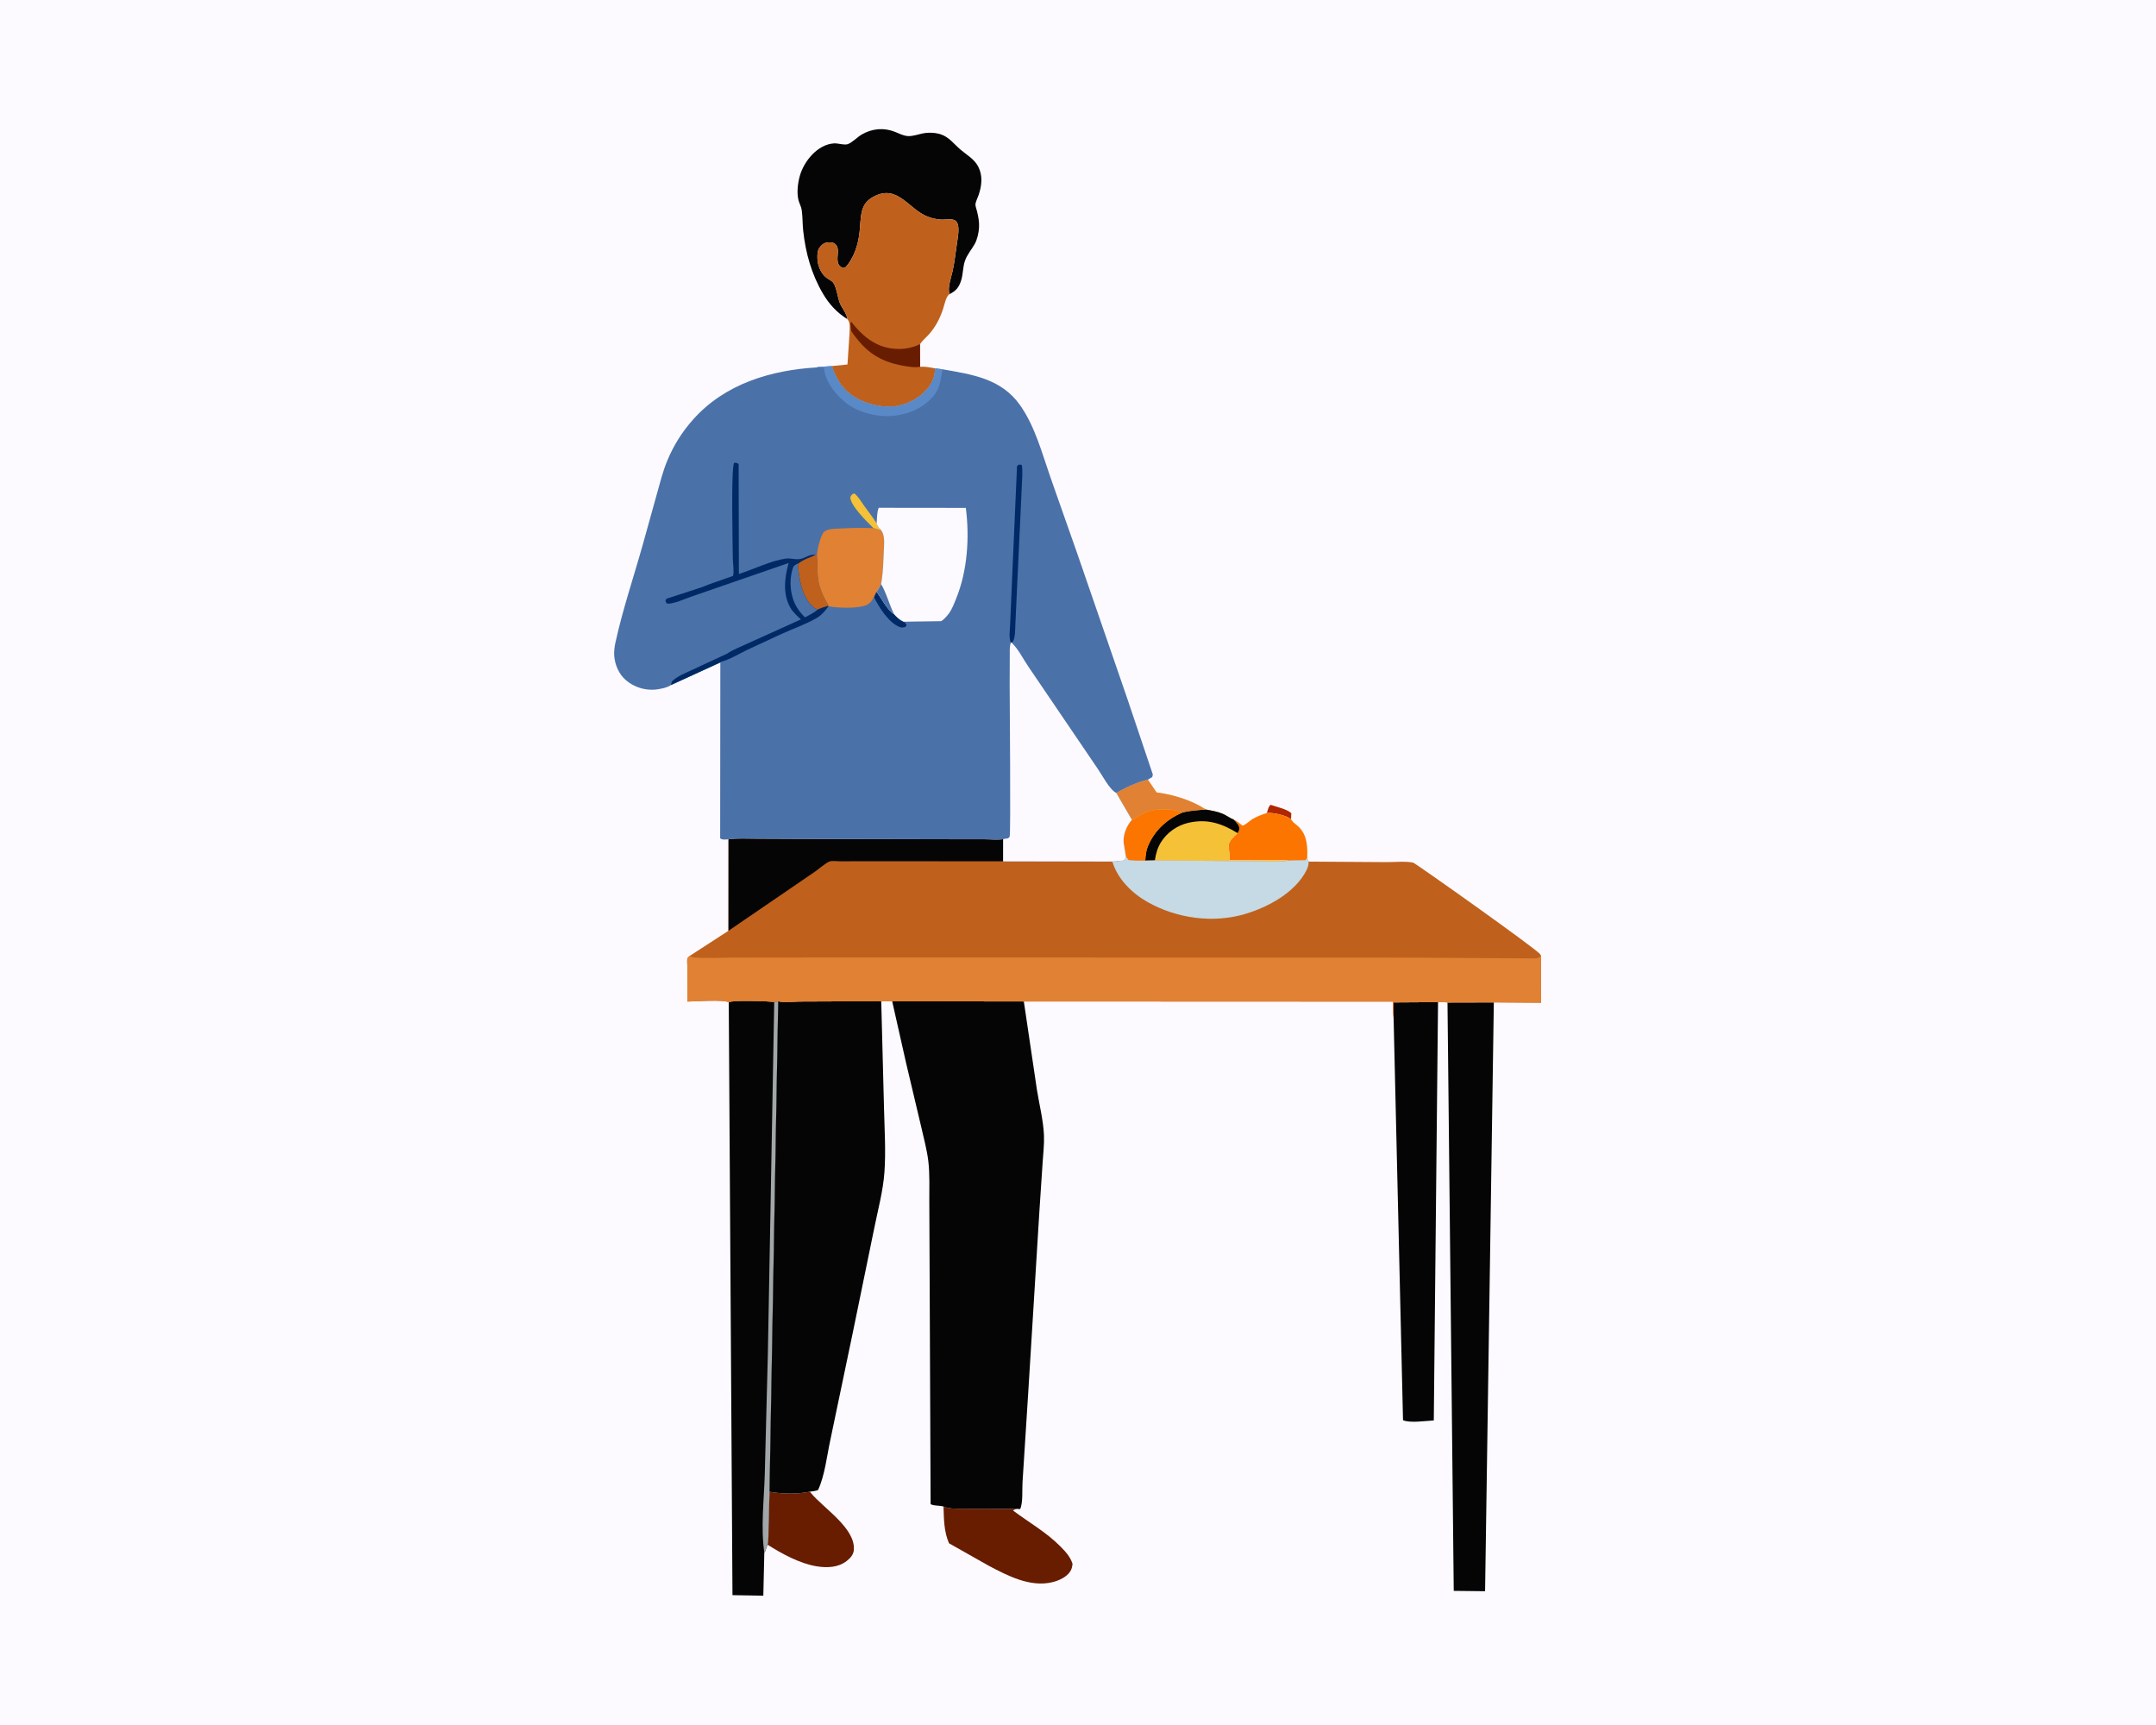 <svg version="1.1" xmlns="http://www.w3.org/2000/svg" style="display: block;" viewBox="0 0 2048 1638" width="1280" height="1024">
<path transform="translate(0,0)" fill="rgb(252,250,255)" d="M -0 -0 L 2048 0 L 2048 1638 L -0 1638 L -0 -0 z"/>
<path transform="translate(0,0)" fill="rgb(176,38,0)" d="M 1203.39 771.966 C 1204.19 769.637 1204.97 765.462 1207 764.234 C 1212.54 766.174 1222.46 768.225 1226.63 772.154 L 1226.37 777.831 C 1220.95 773.939 1210.02 771.54 1203.39 771.966 z"/>
<path transform="translate(0,0)" fill="rgb(252,117,0)" d="M 1203.39 771.966 C 1210.02 771.54 1220.95 773.939 1226.37 777.831 L 1226.92 778.744 C 1228.57 781.377 1231.87 783.246 1234.05 785.5 C 1241.95 793.686 1242.05 804.262 1241.74 814.931 L 1240 816.841 L 1224.42 817.196 C 1217.82 816.418 1210.76 816.889 1204.09 816.878 L 1168.2 816.84 L 1167.13 802.696 C 1167.3 798.332 1172.58 793.849 1175.65 791.097 C 1176.75 789.57 1177.03 788.327 1177.41 786.5 C 1176.78 783.019 1174.3 780.853 1172.02 778.304 C 1175.06 779.602 1177.69 781.979 1180.3 783.981 C 1183.49 783.101 1186.57 779.685 1189.46 777.939 C 1193.86 775.274 1198.52 773.554 1203.39 771.966 z"/>
<path transform="translate(0,0)" fill="rgb(104,28,0)" d="M 730.965 1416.64 C 742.953 1418.76 757.348 1419.06 769.285 1416.58 L 770.155 1417.66 C 782.143 1432.31 812.632 1451.07 811.086 1471.84 C 810.746 1476.43 807.682 1479.8 804.173 1482.5 C 796.054 1488.75 785.617 1489.03 775.89 1487.5 C 760.164 1485.03 742.465 1475.49 729.083 1466.9 C 730.315 1462.2 729.851 1456.02 730.017 1451.09 L 730.965 1416.64 z"/>
<path transform="translate(0,0)" fill="rgb(104,28,0)" d="M 896.254 1430.7 C 901.926 1433.34 910.744 1432.61 917 1432.77 L 966.208 1432.89 C 964.536 1433.3 963.739 1433.51 962.282 1434.5 C 977.394 1445.79 994.109 1455.23 1007.44 1468.76 C 1012.21 1473.6 1016.66 1478.43 1018.79 1485 C 1018.61 1487.75 1018.09 1490.03 1016.58 1492.38 C 1013.18 1497.69 1005.92 1501 999.931 1502.49 C 978.726 1507.74 957.204 1496.46 939 1486.83 L 901.501 1465.63 C 896.597 1454.54 896.623 1442.59 896.254 1430.7 z"/>
<path transform="translate(0,0)" fill="rgb(245,194,55)" d="M 1090.37 740.284 L 1098.56 752.401 C 1115.15 754.737 1131.25 759.598 1145.5 768.683 C 1150.86 769.661 1156.5 770.549 1161.53 772.721 C 1165.17 774.289 1168.37 776.887 1172.02 778.304 C 1174.3 780.853 1176.78 783.019 1177.41 786.5 C 1177.03 788.327 1176.75 789.57 1175.65 791.097 C 1172.58 793.849 1167.3 798.332 1167.13 802.696 L 1168.2 816.84 L 1204.09 816.878 C 1210.76 816.889 1217.82 816.418 1224.42 817.196 C 1212.68 818.856 1199.05 817.656 1187.14 817.664 L 1097.02 817.082 L 1087.88 817.241 C 1082.54 817.234 1076.89 817.579 1071.65 816.5 L 1069.39 812.765 L 1067.32 799.953 C 1066.84 792.237 1070.09 784.263 1075.16 778.461 L 1060.31 752.895 C 1068.72 748.053 1080.93 742.378 1090.37 740.284 z"/>
<path transform="translate(0,0)" fill="rgb(5,5,5)" d="M 1145.5 768.683 C 1150.86 769.661 1156.5 770.549 1161.53 772.721 C 1165.17 774.289 1168.37 776.887 1172.02 778.304 C 1174.3 780.853 1176.78 783.019 1177.41 786.5 C 1177.03 788.327 1176.75 789.57 1175.65 791.097 C 1160.57 781.823 1146.52 777.157 1128.62 781.35 C 1118.08 783.819 1108.28 790.719 1102.64 800.04 C 1099.41 805.359 1097.89 810.97 1097.02 817.082 L 1087.88 817.241 C 1088.18 812.745 1088.51 808.257 1090.21 804.043 C 1096.36 788.863 1108.17 777.97 1123.02 771.613 C 1130.17 769.596 1138.12 769.306 1145.5 768.683 z"/>
<path transform="translate(0,0)" fill="rgb(252,117,0)" d="M 1075.16 778.461 C 1076.65 778.095 1076.07 778.365 1077.4 777.511 C 1081.91 774.623 1086.49 771.758 1091.66 770.177 C 1099.67 767.726 1115.53 767.7 1123.02 771.613 C 1108.17 777.97 1096.36 788.863 1090.21 804.043 C 1088.51 808.257 1088.18 812.745 1087.88 817.241 C 1082.54 817.234 1076.89 817.579 1071.65 816.5 L 1069.39 812.765 L 1067.32 799.953 C 1066.84 792.237 1070.09 784.263 1075.16 778.461 z"/>
<path transform="translate(0,0)" fill="rgb(225,129,51)" d="M 1090.37 740.284 L 1098.56 752.401 C 1115.15 754.737 1131.25 759.598 1145.5 768.683 C 1138.12 769.306 1130.17 769.596 1123.02 771.613 C 1115.53 767.7 1099.67 767.726 1091.66 770.177 C 1086.49 771.758 1081.91 774.623 1077.4 777.511 C 1076.07 778.365 1076.65 778.095 1075.16 778.461 L 1060.31 752.895 C 1068.72 748.053 1080.93 742.378 1090.37 740.284 z"/>
<path transform="translate(0,0)" fill="rgb(5,5,5)" d="M 1323.78 966.405 L 1323.64 951.88 L 1366 951.628 L 1361.97 1348.94 C 1354.51 1349.3 1339.27 1351.64 1332.74 1348.69 L 1323.78 966.405 z"/>
<path transform="translate(0,0)" fill="rgb(5,5,5)" d="M 804.802 302.826 C 794.973 296.746 787.524 288.599 781.706 278.678 C 770.837 260.143 765.248 240.132 762.961 218.855 C 762.267 212.399 762.479 205.724 761.568 199.327 C 761.107 196.091 759.34 193.154 758.515 190 C 756.718 183.131 757.803 174.086 759.645 167.253 C 763.463 153.087 776.604 136.831 792.386 135.968 C 796.003 135.77 802.312 137.879 805.437 136.659 C 809.883 134.923 814.478 129.876 818.879 127.371 C 828.673 121.794 839.846 120.849 850.281 125.087 C 854.155 126.66 858.201 128.81 862.438 129.044 C 866.999 129.295 871.674 127.541 876.1 126.613 C 881.62 125.455 887.908 125.626 893.303 127.285 C 901.44 129.787 906.121 136.566 912.327 141.861 C 918.36 147.009 925.482 150.781 929.259 158.125 C 933.691 166.739 932.618 176.025 929.651 184.872 C 928.782 187.463 926.852 191.218 926.564 193.754 C 926.392 195.269 927.767 199.092 928.155 200.741 C 929.352 205.821 930.326 210.729 929.991 215.975 C 929.674 220.941 928.347 227.109 925.906 231.5 C 922.866 236.97 918.62 241.621 916.577 247.651 C 914.531 253.694 914.919 260.07 913.022 266.036 C 910.882 272.766 908.27 275.958 902.047 279.135 C 899.643 273.671 903.776 262.582 905.062 256.479 C 906.834 248.072 907.725 239.539 908.989 231.05 C 909.756 225.9 911.165 218.616 909.98 213.5 C 909.481 211.347 908.366 209.488 906.202 208.698 C 903.026 207.539 897.934 208.5 894.5 208.4 C 890.318 208.278 885.794 207.238 881.854 205.824 C 862.976 199.051 852.724 173.602 829.013 187.043 C 823.728 190.039 820.458 194.047 818.89 200 C 817.175 206.515 817.267 213.811 816.5 220.518 C 815.138 232.427 811.331 244.353 803.395 253.5 L 800.5 254.402 C 798.019 252.834 796.672 252.097 795.872 249 C 794.412 243.344 798.303 235.415 793.11 231.41 C 790.74 229.583 787.864 229.857 785 230.267 C 782.13 230.677 779.661 233.214 778.108 235.5 C 775.926 238.711 776.231 246.548 777.109 250.206 C 778.379 255.493 781.142 260.875 785.65 264.026 C 787.419 265.263 790.45 266.722 791.641 268.481 C 794.836 273.206 795.62 282.368 797.904 287.921 C 799.579 291.992 805.049 298.855 804.802 302.826 z"/>
<path transform="translate(0,0)" fill="rgb(191,97,28)" d="M 804.802 302.826 C 805.049 298.855 799.579 291.992 797.904 287.921 C 795.62 282.368 794.836 273.206 791.641 268.481 C 790.45 266.722 787.419 265.263 785.65 264.026 C 781.142 260.875 778.379 255.493 777.109 250.206 C 776.231 246.548 775.926 238.711 778.108 235.5 C 779.661 233.214 782.13 230.677 785 230.267 C 787.864 229.857 790.74 229.583 793.11 231.41 C 798.303 235.415 794.412 243.344 795.872 249 C 796.672 252.097 798.019 252.834 800.5 254.402 L 803.395 253.5 C 811.331 244.353 815.138 232.427 816.5 220.518 C 817.267 213.811 817.175 206.515 818.89 200 C 820.458 194.047 823.728 190.039 829.013 187.043 C 852.724 173.602 862.976 199.051 881.854 205.824 C 885.794 207.238 890.318 208.278 894.5 208.4 C 897.934 208.5 903.026 207.539 906.202 208.698 C 908.366 209.488 909.481 211.347 909.98 213.5 C 911.165 218.616 909.756 225.9 908.989 231.05 C 907.725 239.539 906.834 248.072 905.062 256.479 C 903.776 262.582 899.643 273.671 902.047 279.135 C 898.622 280.966 897.145 289.301 895.876 293.128 C 892.849 302.248 888.735 310.301 882.286 317.492 C 879.658 320.423 876.066 323.401 873.912 326.662 L 874.035 348.157 C 878.929 347.765 883.601 348.812 888.391 349.69 C 888.138 353.843 887.531 357.929 885.713 361.719 C 880.63 372.312 870.403 379.651 859.558 383.513 C 846.024 388.332 829.233 385.737 816.556 379.561 C 802.394 372.661 795.08 362.07 790.093 347.502 L 805.016 345.997 L 807.026 315.698 C 806.944 311.04 808.045 306.29 804.802 302.826 z"/>
<path transform="translate(0,0)" fill="rgb(104,28,0)" d="M 808.523 314.202 L 807.81 306.5 L 808.689 305.5 C 818.446 318.207 830.869 328.87 847.5 330.847 C 856.888 331.963 865.388 330.834 873.912 326.662 L 874.035 348.157 C 869.45 349.137 862.885 348.059 858.265 347.244 C 834.762 343.101 821.812 333.483 808.523 314.202 z"/>
<path transform="translate(0,0)" fill="rgb(5,5,5)" d="M 1374.99 951.968 L 1419 951.862 L 1410.69 1511.14 L 1380.92 1510.8 L 1374.99 951.968 z"/>
<path transform="translate(0,0)" fill="rgb(5,5,5)" d="M 735.446 951.369 C 736.603 951.191 738.212 951.16 739.23 950.611 L 730.965 1416.64 L 730.017 1451.09 C 729.851 1456.02 730.315 1462.2 729.083 1466.9 L 727.296 1471.9 C 726.84 1473.48 727.146 1472.76 726.033 1474.3 L 725.092 1515.37 L 695.787 1514.87 L 692.242 951.78 C 695.808 949.414 729.295 950.727 735.446 951.369 z"/>
<path transform="translate(0,0)" fill="rgb(161,166,168)" d="M 735.446 951.369 C 736.603 951.191 738.212 951.16 739.23 950.611 L 730.965 1416.64 L 730.017 1451.09 C 729.851 1456.02 730.315 1462.2 729.083 1466.9 L 727.296 1471.9 C 726.84 1473.48 727.146 1472.76 726.033 1474.3 C 722.533 1450.98 725.749 1424.23 726.447 1400.67 L 729.395 1285.71 L 731.726 1158.43 L 735.446 951.369 z"/>
<path transform="translate(0,0)" fill="rgb(5,5,5)" d="M 739.23 950.611 C 742.427 952.393 755.425 951.042 759.534 951.038 L 837.097 950.731 L 839.77 1053.73 C 840.258 1073.32 841.52 1093.59 840.133 1113.13 C 838.879 1130.79 833.994 1148.75 830.5 1166.11 L 810.153 1265.15 L 788.643 1367.95 C 785.439 1382.72 783.469 1401.41 777.072 1415.03 C 774.595 1416.01 771.907 1416.21 769.285 1416.58 C 757.348 1419.06 742.953 1418.76 730.965 1416.64 L 739.23 950.611 z"/>
<path transform="translate(0,0)" fill="rgb(5,5,5)" d="M 847.487 950.788 L 972.55 950.975 L 984.973 1034.81 C 987.205 1048.84 991.085 1063.9 991.676 1078.05 C 992.032 1086.56 990.943 1095.5 990.401 1104 L 987.281 1151 L 976.74 1322.24 L 971.295 1407.75 C 970.808 1414.66 971.912 1427.05 969.051 1433.09 C 968.16 1433.06 967.053 1433.16 966.208 1432.89 L 917 1432.77 C 910.744 1432.61 901.926 1433.34 896.254 1430.7 C 892.314 1429.44 887.694 1430.34 883.994 1428.46 L 883.071 1212.07 L 882.752 1141.12 C 882.66 1128.54 883.305 1114.98 881.8 1102.51 C 880.502 1091.75 877.432 1080.67 875.064 1070.08 L 860.759 1009.69 L 847.487 950.788 z"/>
<path transform="translate(0,0)" fill="rgb(191,97,28)" d="M 692.018 797.003 C 700.661 795.855 709.666 796.394 718.376 796.428 L 761.046 796.619 L 900.19 796.908 L 935.353 796.956 C 940.842 796.982 947.607 797.804 952.968 796.823 L 952.918 817.876 L 1056.66 818.079 L 1067.5 817.087 C 1069.28 815.653 1069.02 814.961 1069.39 812.765 L 1071.65 816.5 C 1076.89 817.579 1082.54 817.234 1087.88 817.241 L 1097.02 817.082 L 1187.14 817.664 C 1199.05 817.656 1212.68 818.856 1224.42 817.196 L 1240 816.841 L 1241.74 814.931 L 1243.03 818.145 L 1316.66 818.628 C 1324.33 818.712 1335.06 817.543 1342.37 819.128 C 1344.43 819.574 1458.51 900.41 1462.95 906.024 C 1463.56 906.803 1463.57 907.06 1463.81 907.894 L 1463.92 952.179 L 1419 951.862 L 1374.99 951.968 C 1372.06 951.54 1368.95 951.679 1366 951.628 L 1323.64 951.88 L 1323.78 966.405 C 1322.9 961.592 1323.2 956.039 1323.03 951.118 L 972.55 950.975 L 847.487 950.788 L 837.097 950.731 L 759.534 951.038 C 755.425 951.042 742.427 952.393 739.23 950.611 C 738.212 951.16 736.603 951.191 735.446 951.369 C 729.295 950.727 695.808 949.414 692.242 951.78 C 687.052 948.967 660.51 951.029 652.899 951.082 L 652.935 918.12 C 652.954 916.438 652.451 911.372 653.032 910 C 653.436 909.047 654.438 908.48 655.141 907.721 L 691.982 883.861 L 692.018 797.003 z"/>
<path transform="translate(0,0)" fill="rgb(197,218,228)" d="M 1069.39 812.765 L 1071.65 816.5 C 1076.89 817.579 1082.54 817.234 1087.88 817.241 L 1097.02 817.082 L 1187.14 817.664 C 1199.05 817.656 1212.68 818.856 1224.42 817.196 L 1240 816.841 L 1241.74 814.931 L 1243.03 818.145 C 1243.17 821.117 1242.31 823.861 1240.97 826.5 C 1230.25 847.548 1204.72 861.36 1182.93 867.832 C 1152.18 876.965 1117.97 872.18 1090.21 856.618 C 1075.47 848.351 1061.43 834.608 1056.66 818.079 L 1067.5 817.087 C 1069.28 815.653 1069.02 814.961 1069.39 812.765 z"/>
<path transform="translate(0,0)" fill="rgb(5,5,5)" d="M 692.018 797.003 C 700.661 795.855 709.666 796.394 718.376 796.428 L 761.046 796.619 L 900.19 796.908 L 935.353 796.956 C 940.842 796.982 947.607 797.804 952.968 796.823 L 952.918 817.876 L 825.415 817.77 L 798.226 817.855 C 795.603 817.866 790.869 817.237 788.432 817.897 C 784.778 818.887 777.198 825.669 773.763 827.961 L 691.982 883.861 L 692.018 797.003 z"/>
<path transform="translate(0,0)" fill="rgb(225,129,51)" d="M 655.141 907.721 C 656.643 908.581 657.694 909.106 659.459 909.23 C 672.301 910.132 685.634 909.354 698.54 909.321 L 773.14 909.24 L 1009.34 909.237 L 1343.38 909.369 L 1431.61 909.95 L 1452.19 910.033 C 1454.84 910.032 1458.32 910.497 1460.79 909.681 C 1461.88 909.321 1462.89 908.555 1463.81 907.894 L 1463.92 952.179 L 1419 951.862 L 1374.99 951.968 C 1372.06 951.54 1368.95 951.679 1366 951.628 L 1323.64 951.88 L 1323.78 966.405 C 1322.9 961.592 1323.2 956.039 1323.03 951.118 L 972.55 950.975 L 847.487 950.788 L 837.097 950.731 L 759.534 951.038 C 755.425 951.042 742.427 952.393 739.23 950.611 C 738.212 951.16 736.603 951.191 735.446 951.369 C 729.295 950.727 695.808 949.414 692.242 951.78 C 687.052 948.967 660.51 951.029 652.899 951.082 L 652.935 918.12 C 652.954 916.438 652.451 911.372 653.032 910 C 653.436 909.047 654.438 908.48 655.141 907.721 z"/>
<path transform="translate(0,0)" fill="rgb(75,113,169)" d="M 776.34 348.748 L 776.585 348.428 L 790.093 347.502 C 795.08 362.07 802.394 372.661 816.556 379.561 C 829.233 385.737 846.024 388.332 859.558 383.513 C 870.403 379.651 880.63 372.312 885.713 361.719 C 887.531 357.929 888.138 353.843 888.391 349.69 L 895.331 350.555 C 923.905 355.549 951.349 359.423 969.181 384.92 C 983.29 405.096 989.827 430.294 997.858 453.249 L 1023.14 525.099 L 1070.67 662.871 L 1095.12 735.5 L 1094.5 737.88 L 1090.37 740.284 C 1080.93 742.378 1068.72 748.053 1060.31 752.895 L 1075.16 778.461 C 1070.09 784.263 1066.84 792.237 1067.32 799.953 L 1069.39 812.765 C 1069.02 814.961 1069.28 815.653 1067.5 817.087 L 1056.66 818.079 L 952.918 817.876 L 952.968 796.823 C 947.607 797.804 940.842 796.982 935.353 796.956 L 900.19 796.908 L 761.046 796.619 L 718.376 796.428 C 709.666 796.394 700.661 795.855 692.018 797.003 C 689.223 797.079 686.266 797.82 684.084 796 L 684.252 628.976 L 637.294 650.496 C 633.915 653.067 625.869 654.56 621.605 654.845 C 611.892 655.497 601.843 652.135 594.5 645.807 C 587.846 640.073 584.029 631.154 583.44 622.479 C 583.167 618.448 583.746 614.047 584.603 610.117 C 591.427 578.856 602.036 547.609 610.682 516.738 L 624.015 468.806 C 627.02 458.12 629.61 447.518 633.885 437.241 C 639.95 422.663 647.964 409.936 658.469 398.151 C 688.594 364.356 732.318 351.25 776.34 348.748 z"/>
<path transform="translate(0,0)" fill="rgb(0,42,101)" d="M 832.528 561.776 C 837.725 568.398 842.277 578.517 849.239 583.069 C 852.11 586.222 854.342 588.503 858.335 590.292 C 859.879 591.182 860.344 591.954 861.195 593.5 L 860.143 595.228 C 857.984 595.734 856.848 596.228 854.687 595.392 C 844.082 591.289 834.887 576.466 830.178 566.835 L 832.528 561.776 z"/>
<path transform="translate(0,0)" fill="rgb(245,194,55)" d="M 829.684 501.391 L 828.734 500.461 C 822.958 494.744 807.703 479.727 807.706 472 C 809.064 469.593 808.95 469.369 811.5 468.418 C 815.427 471.456 817.895 476.124 820.767 480.12 C 824.781 485.703 829.036 490.999 832.718 496.832 C 833.425 499.754 835.153 501.393 837.132 503.577 L 829.684 501.391 z"/>
<path transform="translate(0,0)" fill="rgb(0,42,101)" d="M 960.24 610.062 C 958.123 605.341 959.268 598.842 959.505 593.702 L 960.713 565.367 L 966.065 442.5 L 968 440.974 L 970.612 441.379 C 971.671 447.387 970.896 454.233 970.669 460.326 L 969.167 493.309 L 965.918 562.2 L 964.49 593.5 C 964.203 598.47 964.456 604.391 962.385 608.93 L 960.87 610.149 L 960.24 610.062 z"/>
<path transform="translate(0,0)" fill="rgb(90,137,200)" d="M 776.34 348.748 L 776.585 348.428 L 790.093 347.502 C 795.08 362.07 802.394 372.661 816.556 379.561 C 829.233 385.737 846.024 388.332 859.558 383.513 C 870.403 379.651 880.63 372.312 885.713 361.719 C 887.531 357.929 888.138 353.843 888.391 349.69 L 895.331 350.555 L 894.01 358 C 893.097 363.587 891.428 369.698 887.979 374.309 C 879.06 386.232 864.453 392.9 849.935 394.606 C 834.744 396.391 815.689 392.101 803.689 382.501 C 794.002 374.75 784.14 362.867 782.847 350.153 L 782.761 349.187 L 776.34 348.748 z"/>
<path transform="translate(0,0)" fill="rgb(0,42,101)" d="M 666.798 557.494 C 675.381 553.811 684.489 551.139 693.251 547.871 C 693.407 547.813 696.278 546.747 696.283 546.734 C 697.509 543.734 696.128 534.058 696.101 530.206 C 696.013 517.642 694.307 445.164 697.303 439.5 C 699.641 439.162 699.605 439.248 701.631 440.5 L 701.869 544.982 C 715.924 540.498 731.736 532.546 746.204 530.364 C 750.557 529.707 755.088 531.386 759.427 530.817 C 765.405 530.034 768.384 525.931 774.841 526.712 L 775.955 526.625 C 776.964 536.44 775.683 546.873 778.58 556.353 L 779.032 557.862 C 780.685 563.195 783.065 568.024 785.878 572.82 C 786.657 574.149 786.377 573.574 786.872 575.122 L 787.007 575.673 C 784.011 579.775 780.633 583.892 776.2 586.514 C 765.626 592.767 752.79 597.086 741.557 602.3 L 709.215 617.328 C 701.49 621.083 693.386 626.092 685.147 628.321 L 684.252 628.976 L 637.294 650.496 L 638.172 647.124 C 642.846 642.214 650.872 639.212 656.971 636.287 L 690.736 620.609 C 696.222 616.809 703.504 614.137 709.554 611.261 L 760.771 588.095 C 757.211 584.774 753.373 581.458 750.901 577.211 C 743.295 564.144 745.272 548.456 749.132 534.546 L 657.728 566.116 C 652.435 567.814 637.917 574.541 633.153 572.856 L 632.092 570.5 L 633.022 568.5 L 666.798 557.494 z"/>
<path transform="translate(0,0)" fill="rgb(75,113,169)" d="M 776.867 578.704 L 776.847 578.79 C 772.988 581.848 769.042 583.936 764.663 586.129 C 761.419 583.037 758.738 579.73 756.5 575.841 C 750.544 565.494 749.407 551.396 752.909 540 C 753.913 536.732 754.991 536.584 757.858 535.073 C 758.93 549.04 761.469 567.495 773.384 576.945 C 774.433 577.777 775.637 578.222 776.867 578.704 z"/>
<path transform="translate(0,0)" fill="rgb(191,97,28)" d="M 775.955 526.625 C 776.964 536.44 775.683 546.873 778.58 556.353 L 779.032 557.862 C 780.685 563.195 783.065 568.024 785.878 572.82 C 786.657 574.149 786.377 573.574 786.872 575.122 C 783.387 576.126 780.158 577.149 776.867 578.704 C 775.637 578.222 774.433 577.777 773.384 576.945 C 761.469 567.495 758.93 549.04 757.858 535.073 L 758.476 535.054 C 763.142 530.922 769.393 529.633 774.841 526.712 L 775.955 526.625 z"/>
<path transform="translate(0,0)" fill="rgb(225,129,51)" d="M 829.684 501.391 L 837.132 503.577 C 840.749 508.793 839.813 516.075 839.556 522.284 C 839.15 532.086 838.863 542.91 837.312 552.608 L 836.925 554.502 C 836.045 556.057 833.874 561.056 832.528 561.776 L 830.178 566.835 C 827.599 571.346 825.967 573.818 820.745 575.291 C 811.686 577.845 796.239 577.225 787.007 575.673 L 786.872 575.122 C 786.377 573.574 786.657 574.149 785.878 572.82 C 783.065 568.024 780.685 563.195 779.032 557.862 L 778.58 556.353 C 775.683 546.873 776.964 536.44 775.955 526.625 C 776.54 521.909 779.407 507.514 783.133 504.704 C 786.713 502.004 791.954 502.105 796.229 501.871 C 807.302 501.267 818.604 500.929 829.684 501.391 z"/>
<path transform="translate(0,0)" fill="rgb(252,250,255)" d="M 832.718 496.832 C 833.133 492.583 832.938 485.831 834.731 482.101 L 917.443 482.194 C 921.044 510.035 919.063 541.611 908.44 567.847 C 906.456 572.745 904.472 578.248 901.335 582.5 C 899.328 585.219 896.921 587.818 894.167 589.775 L 858.335 590.292 C 854.342 588.503 852.11 586.222 849.239 583.069 C 842.277 578.517 837.725 568.398 832.528 561.776 C 833.874 561.056 836.045 556.057 836.925 554.502 L 837.312 552.608 C 838.863 542.91 839.15 532.086 839.556 522.284 C 839.813 516.075 840.749 508.793 837.132 503.577 C 835.153 501.393 833.425 499.754 832.718 496.832 z"/>
<path transform="translate(0,0)" fill="rgb(75,113,169)" d="M 832.528 561.776 C 833.874 561.056 836.045 556.057 836.925 554.502 C 842.2 563.315 844.579 573.818 849.239 583.069 C 842.277 578.517 837.725 568.398 832.528 561.776 z"/>
<path transform="translate(0,0)" fill="rgb(252,250,255)" d="M 960.24 610.062 L 960.87 610.149 C 967.573 616.495 971.799 625.652 977.047 633.231 L 1042.69 729.898 C 1046.91 735.898 1053.89 749.763 1060.31 752.895 L 1075.16 778.461 C 1070.09 784.263 1066.84 792.237 1067.32 799.953 L 1069.39 812.765 C 1069.02 814.961 1069.28 815.653 1067.5 817.087 L 1056.66 818.079 L 952.918 817.876 L 952.968 796.823 C 954.449 796.407 955.978 796.256 957.5 796.04 C 958.021 795.527 958.76 795.165 959.064 794.5 C 960.279 791.847 959.074 664.759 959.085 650.003 L 959.184 623.89 C 959.225 619.332 958.769 614.415 960.24 610.062 z"/>
</svg>